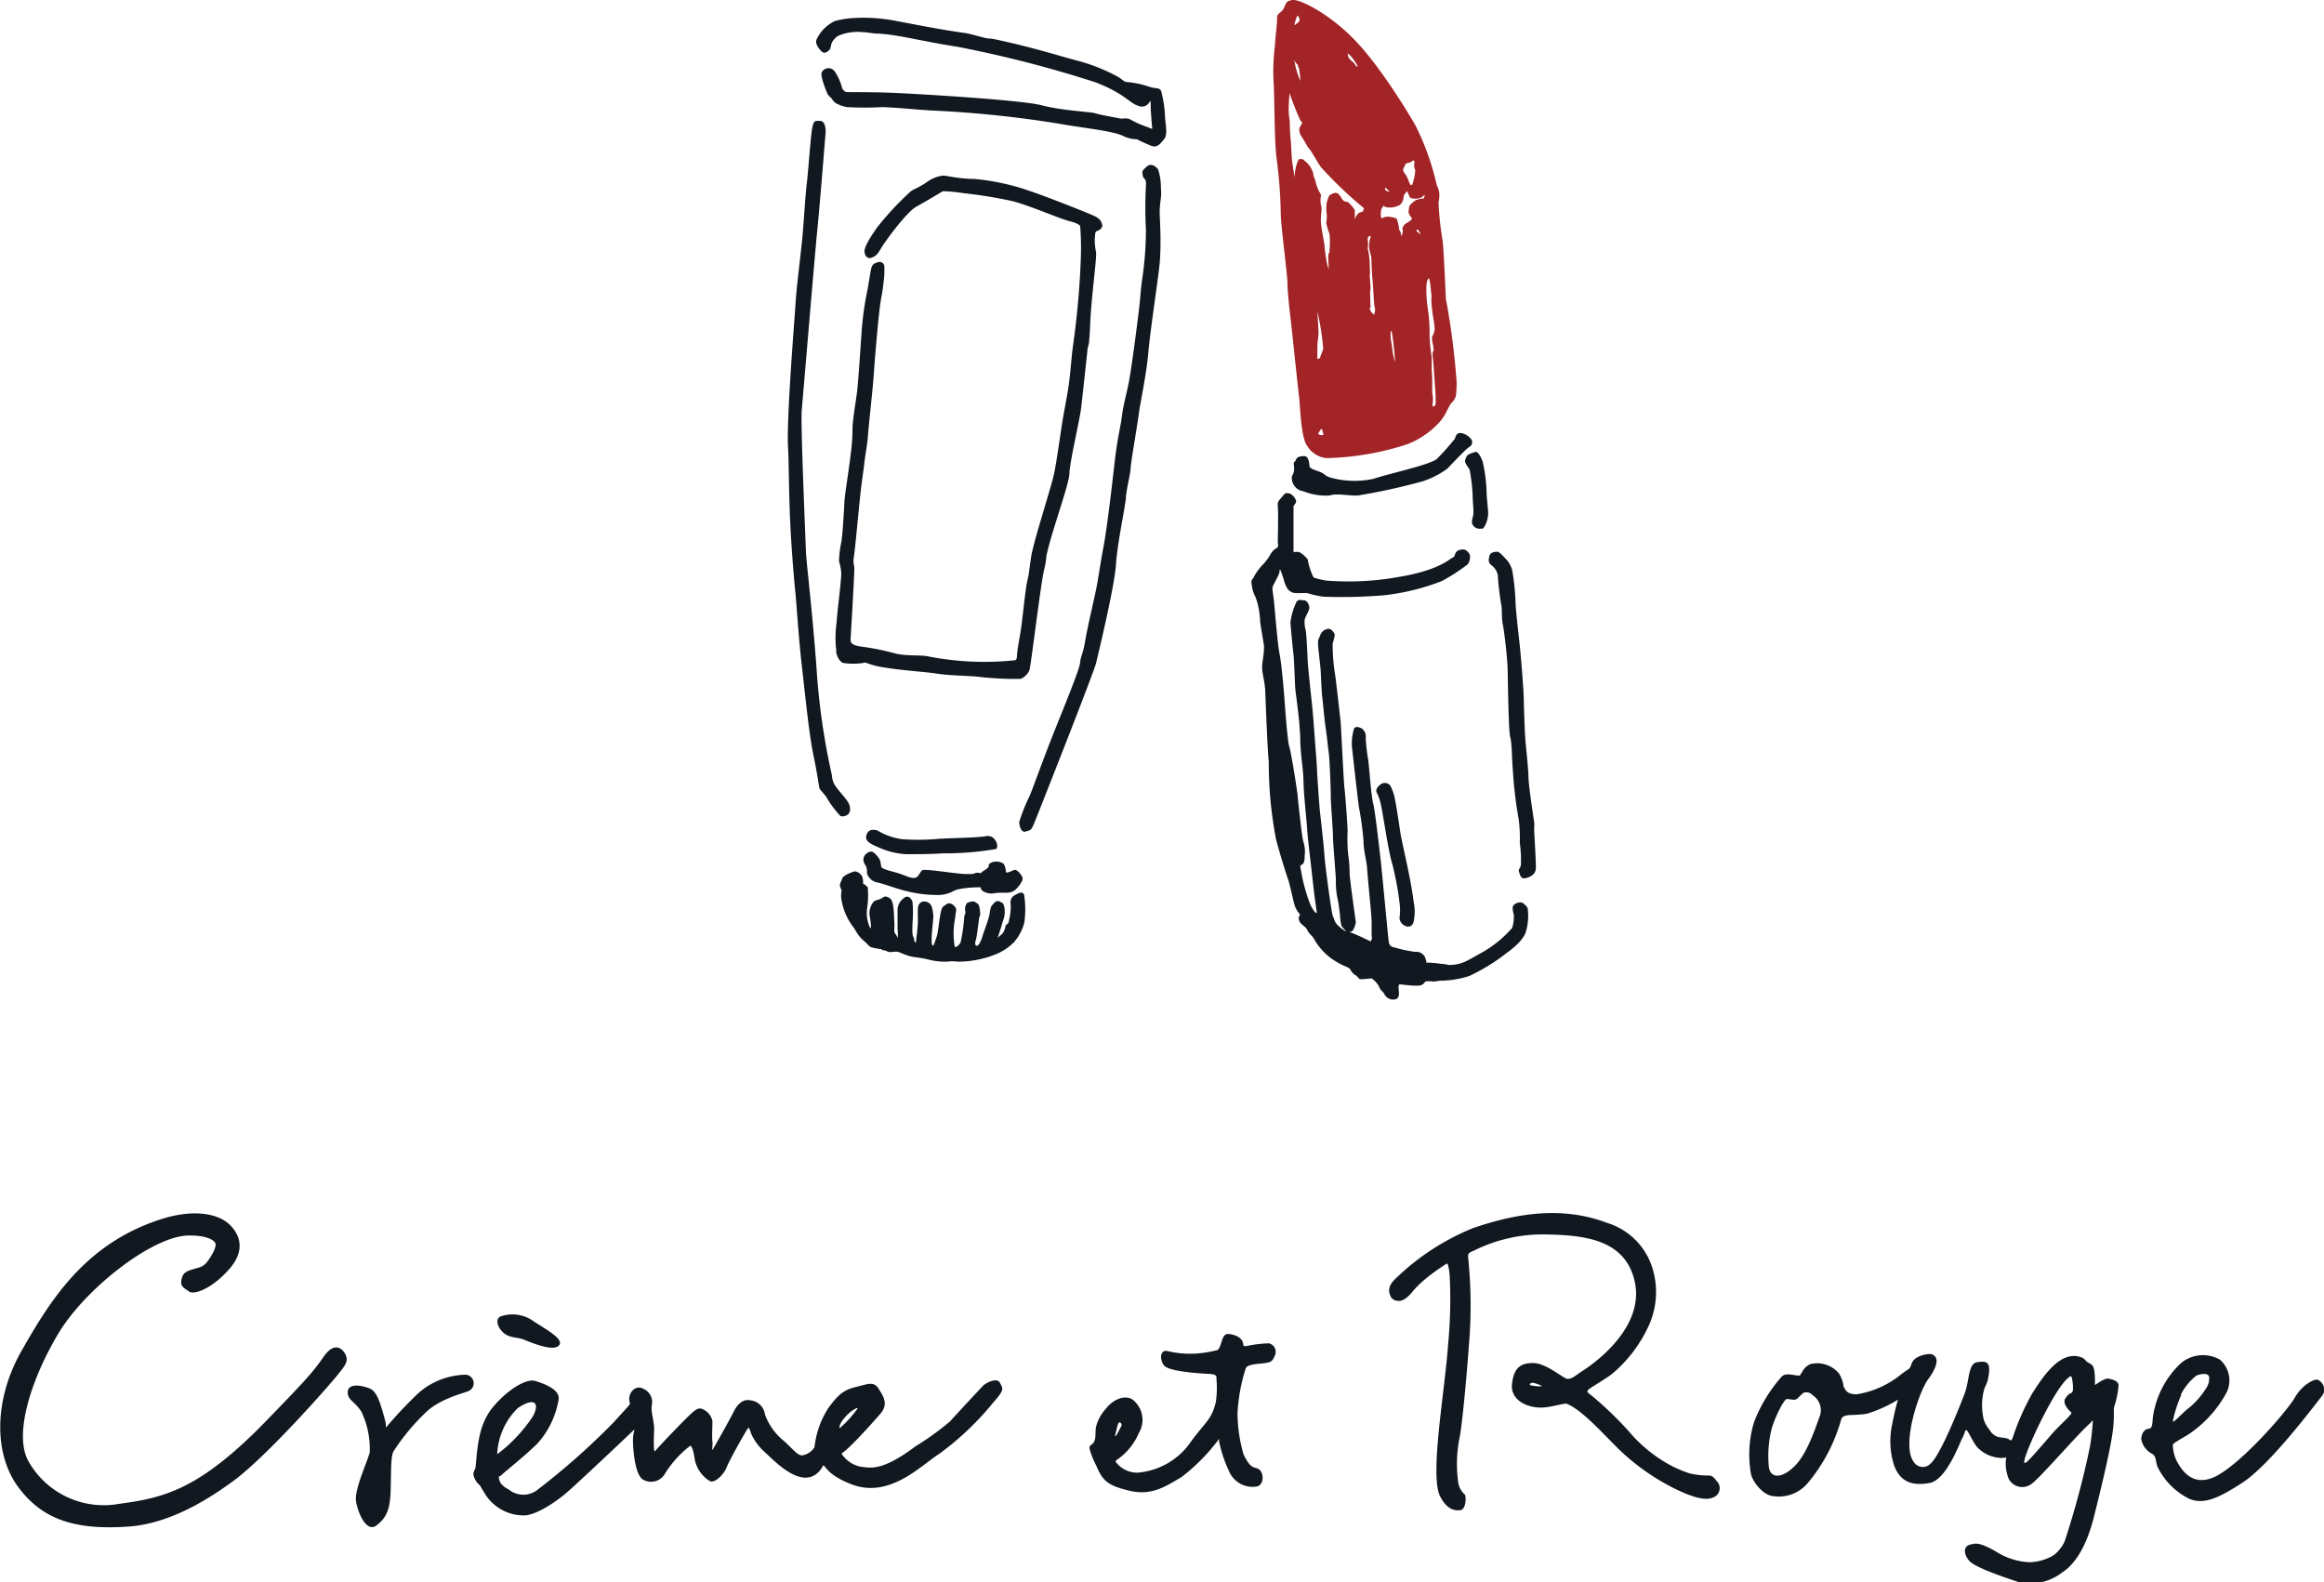 <svg xmlns="http://www.w3.org/2000/svg" viewBox="0 0 220.81 150.34"><defs><style>.cls-1{fill:#111820;}.cls-1,.cls-2{fill-rule:evenodd;}.cls-2{fill:#a32427;}</style></defs><title>アセット 1</title><g id="レイヤー_2" data-name="レイヤー 2"><g id="レイヤー_1-2" data-name="レイヤー 1"><path class="cls-1" d="M17.27,121.47c.12-.49.43-.67,1-.84s1-.22,1.36-.66,1-1.47.83-1.84-1-.74-2.51-.73c-3.36,0-9.85,5-12.45,9.39S1.27,136.4,2.73,138.9a8.21,8.21,0,0,0,8.59,4c4.27-.57,7.63-1.34,14-7.91,3.5-3.61,4.45-4.63,5.38-6s1.64-1,2-.49c.54.79.11,1.23-.64,2.17s-6.6,7.62-9.88,10.05c-2,1.46-5.75,4-9.85,4.33-5.2.39-8.29-.67-10.55-3.68-2.41-3.2-2.36-8.38.26-13,2.76-4.84,6.06-10.23,13.33-12.54,2.94-.93,5.31-.56,6.45.54.88.85,1.59,2.34,0,4.18s-3.37,2.55-3.87,2.17S17.07,122.27,17.27,121.47Z"/><path class="cls-1" d="M36.6,135c-.43-1.55-.75-2.77-1.47-3.06-1-.39-2.06-.44-2.09.33s.66.88,1.29,1.86a8.23,8.23,0,0,1,.8,3.88c-.24.93-1.48,3.54-1.3,4.66s1,3,1.94,2.28,1.3-1.48,1.35-3.39,0-3.21.29-3.68a20.39,20.39,0,0,1,3.06-3.68c1.34-1.31,3.71-1.85,4-2a.81.81,0,0,0-.21-1.57,7,7,0,0,0-4.52,1.76,39.75,39.75,0,0,0-3,3.18C36.57,135.73,36.74,135.57,36.6,135Z"/><path class="cls-1" d="M49.91,127.35c-.78-.36-1.57-.12-2.24-.87-.46-.51-.65-1.29.06-1.44a3.38,3.38,0,0,1,3,.54c1.41.89,2.87,1.71,2.38,2.27S50.9,127.75,49.91,127.35Z"/><path class="cls-1" d="M95,131.39c-.28-.52-1.34,0-1.65.34s-1.43,1.52-3.1,3.35a26.76,26.76,0,0,1-3.29,2.37c-3.21,2.42-4.3,2-5.09,1.94a2.8,2.8,0,0,1-1.72-1c-.21-.23-.18-.28-.18-.28a6.33,6.33,0,0,0,.87-.75c.7-.66,2-2.09,2.79-3s.35-1.6-.13-2.37-1-.48-2.12-.21-1.66.61-2.7,2.05a8.57,8.57,0,0,0-1.29,3.68,1.69,1.69,0,0,1-1.09.77c-.48.1-.81-.44-1.81-1.35a5.68,5.68,0,0,1-1.81-2.53,1.55,1.55,0,0,0-1.33-1.33c-.79-.18-1.31.4-1.68,1.15s-1.73,3.16-1.92,3.46,0-.23-.06-.68,0-1.39,0-1.95a1.56,1.56,0,0,0-1.05-1.19c-.4-.12-.83.32-1.47.95s-2.72,2.8-2.91,3.06-.14-1.22-.11-2-.31-1.62-.23-2.29a1.38,1.38,0,0,0-.79-1.61c-.8-.47-1.6.53-1.27,1.39,0,.12-.33.44-1.56,1.8a67.66,67.66,0,0,1-7.37,6.51,2.19,2.19,0,0,1-2.59-.13c-.93-.48-.89-.92-.94-1.12s0,0,.31-.31,2.14-1.74,3.36-2.95a8.32,8.32,0,0,0,2-4.13c.2-1-1.41-1.56-2.23-1.81s-2.56.8-3.93,2.4-1.52,3.55-1.71,5.63c0,.48-.35.58-.17,1.07a1.73,1.73,0,0,0,.51.77c.16.17,0,0,.63,1A4.34,4.34,0,0,0,49.79,144c1.12,0,3-1.27,4-2.12s6.06-5.63,6.35-5.92,0,.08,0,.89.17,3.13.88,3.7A1.52,1.52,0,0,0,63.2,140a10.05,10.05,0,0,1,2.38-2.62c.14,0,.32.48.44,1.35a3.13,3.13,0,0,0,1.41,2c.48.26,1.35-.62,1.62-1.32s1.86-3.51,2-3.67.19.12.34.54A5.27,5.27,0,0,0,72.68,138c.68.62,2.1,2.13,3.51,2.38s2-1.08,2-1.11c.25-.11.25.84,2.76,1.79,3.64,1.37,6.66-1.91,8.32-2.93a27.79,27.79,0,0,0,5.18-4.95C95.51,132,95.26,131.91,95,131.39Zm-45.72,2.36c1.52-1,2-.42,1.38.79a14.45,14.45,0,0,1-2.95,3.28l-.47.37A6.52,6.52,0,0,1,49.25,133.75Zm30.51,2c-.19-.43.73-1.4,1.16-1.69s.59-.31.52-.2A10.72,10.72,0,0,1,79.76,135.73Z"/><path class="cls-1" d="M120.57,127.65a11,11,0,0,0-2.05.24c-.41.07-.37,0-.41-.24-.09-.54-.76-.85-1.42-.89s-.58,1.2-1,1.52a10.59,10.59,0,0,1-2.23.35,9.22,9.22,0,0,1-2.46-.23c-.77-.22-.86.72-.42,1.33s3.48.78,4.22.82.8.15.78.49a9.45,9.45,0,0,1-.06,2.19c-.4,1.66-.92,1.81-2.33,3.71a6.79,6.79,0,0,1-5.16,3,2.56,2.56,0,0,1-2-1c-.08-.1,0-.16.11-.24a5.77,5.77,0,0,0,2.06-2.52,2.43,2.43,0,0,0-.38-3c-.7-.77-2-.3-2.76.7a4,4,0,0,0-.92,1.69c-.09.43,0,.88-.14,1.32s-.5.35-.49.73a7.83,7.83,0,0,0,.65,1.65c.6,1.44,1.09,1.91,3.23,2.4s3.49-.53,4.84-1.29a18.17,18.17,0,0,0,3.53-3.56c.18-.21,0-.07.1.29a12.6,12.6,0,0,0,.9,2.65,2.42,2.42,0,0,0,2.71,1.48c.65-.21.61-1.27.17-1.6s-.74.1-1.48-1.42a14.25,14.25,0,0,1-.58-3.9,16.69,16.69,0,0,1,.77-4.26c.08-.25.38-.4,1.44-.49s1.09-.23,1.32-.72A.83.83,0,0,0,120.57,127.65ZM106,136.19v0c.14-.51.23-1.2.45-1s.1.28-.11.7S105.85,136.81,106,136.19Z"/><path class="cls-1" d="M163.1,140.73c-.29-.39-.45-.54-.83-.52a7.52,7.52,0,0,1-1.72-.2,11.39,11.39,0,0,1-2.42-1.11,13.77,13.77,0,0,1-3.39-2.91,33.8,33.8,0,0,0-3.41-3.29c-.59-.47-.51-.38-.49-.55s1.13-.73,2.31-1.58a13.11,13.11,0,0,0,3.46-4.51,7.69,7.69,0,0,0,.24-6,6.51,6.51,0,0,0-4.19-3.87c-4.31-1.63-8.74-.86-12.73.52a22.92,22.92,0,0,0-7.29,4.75c-.74.66-.72,1.21-.57,1.58a.77.77,0,0,0,.73.57c.52.1,1.09-.49,1.34-.79a9.1,9.1,0,0,1,1.28-1.28,19.41,19.41,0,0,1,2.06-1.48c.07,0,.2.4.26,1.17a44.84,44.84,0,0,1-.15,6.5c-.29,4.35-1.79,12.51-.75,14.48.58,1.1,1.22,1.36,1.87,1.3s.58-1.4.47-1.49l0,0a1.85,1.85,0,0,1-.64-1.25,12.65,12.65,0,0,1,.15-4.22c.26-1.31.72-6.47.86-8.53a44.78,44.78,0,0,0-.06-8.56c0-.33,0-.4.55-.62a14.62,14.62,0,0,1,6.75-1.54c3.71.06,7.58.45,8.51,4.39,1.14,4.79-4.68,8.42-5.08,8.67s-.92.74-1.33.66-2-1.5-3.23-1.5-1.83.49-2,2,1.44,2.27,2.81,2.23c.81,0,2.2-.44,2.4-.36,1.33.55,3.11,2.48,4.38,3.76a21.28,21.28,0,0,0,5.92,4.33c2.33,1.14,3.14,1,3.59.82A.94.94,0,0,0,163.1,140.73Zm-16.68-9a3.45,3.45,0,0,1-1-.1c-.18-.12,0-.2.18-.23S146.78,131.78,146.42,131.71Z"/><path class="cls-1" d="M220.2,131.11c-.25-.11-1.44.43-2.16,1.69s-4.9,6.08-7.39,7.42-3.55-.92-3.82-1.36a3.71,3.71,0,0,1-.38-1.49c0-.14-.15-.12,1.38-1a11.16,11.16,0,0,0,3.74-4.08,2.61,2.61,0,0,0-.66-3.1,3.27,3.27,0,0,0-3.68.33,8.65,8.65,0,0,0-2.51,4.29c-.3,1.06-.1,1.71-.43,1.92-.11.07-.08,0-.28.06s-.56.35-.56,1a2,2,0,0,0,1,1.34c.43.25.32.54.52,1.2a6.61,6.61,0,0,0,2.86,3c1.55.82,3.2-.15,5.17-1.4,2.68-1.71,7-7.52,7.62-8.28A1,1,0,0,0,220.2,131.11Zm-13,1.43a5.34,5.34,0,0,1,1.52-1.85c.31-.11,1.13-.3,1.18.18a1.65,1.65,0,0,1-.34,1.12,7.41,7.41,0,0,1-1.6,1.81c-.6.44-1.54,1.55-1.51,1.22A12.72,12.72,0,0,1,207.25,132.54Z"/><path class="cls-1" d="M201.29,131.65c0-.47-.7-.6-1-.65s-1.08.5-1.19.58,0-.27-.09-1.14c-.08-.66-.16-.73-.67-1-.17-.1-.26-.33-.53-.44-2-.8-3.68,1.78-4.71,3.39a23.55,23.55,0,0,0-1.89,4.29c-.07.13-.14.27-.27.14s-.3-.17-1-.25a1.39,1.39,0,0,1-.91-.71,2.82,2.82,0,0,1-.54-.94,5.78,5.78,0,0,1,0-2.77c.07-.35.27-.6.37-1,.41-1.85-.13-1.82-1-1.71s-.73,1.77-1.2,3c-.38,1-2.28,5.85-3.24,6.64a1,1,0,0,1-1.57-.14c-1.24-1.58.46-6.67,1.34-7.86,1.33-1.81.74-2.36.19-2.42-.37,0-1.47.18-1.74.89s-.08.31-1.15,1.16a8.89,8.89,0,0,1-4.07,1.78c-.91,0-1.06-.35-1.26-.76h0a2.81,2.81,0,0,0-.46-1.25,2.71,2.71,0,0,0-2.69-.86,1.6,1.6,0,0,0-.79.77c-.25.33-.14.34-.34.32-.44,0-1.1-.28-1.55.05a14.2,14.2,0,0,0-2.68,4.39,10.71,10.71,0,0,0-.27,5c.27.85,1.2,1.9,2,2a3.57,3.57,0,0,0,3.4-1.25A16,16,0,0,0,174.9,135c.1-.42.33-.45.6-.51s.8,0,1.83-.14a12.32,12.32,0,0,0,3-1.35s-.34,1.17-.54,2.31a7.47,7.47,0,0,0,.16,3.89c.59,1.68,1.8,2,3.38,1.72s2.81-3.68,3.13-4.3.21-.74.37-.72.6,1.12,1.05,1.64a3.29,3.29,0,0,0,2.3,1c.45,0,.49-.16.41.14a3.75,3.75,0,0,0,.3,1.92,1.46,1.46,0,0,0,2.2.35c.82-.62,4.1-4.41,5.32-5.55a3.07,3.07,0,0,0,.44-.46v0s0,0,0,0a21.6,21.6,0,0,1-.27,2.49,81.19,81.19,0,0,1-2.4,9,2.94,2.94,0,0,1-.52.83,2.32,2.32,0,0,1-.84.69,4.8,4.8,0,0,1-1.95.5,6.48,6.48,0,0,1-3.31-1.07c-1.6-.88-1.85-.71-2.31-.62-.8.16-.64,1-.14,1.56s2.58,1.31,4.64,2a4.92,4.92,0,0,0,4.17-.89c1.45-.93,2.41-2.88,3-5.17.4-1.6,1.27-5.07,1.68-7.36s.14-2.84.3-3.3A8.72,8.72,0,0,0,201.29,131.65Zm-28.42,3c-.44,1.21-1.2,3.55-2.39,4.7s-2.21,1.13-2.41.12a10.63,10.63,0,0,1,.27-3.74c.34-1.15,1.17-2.79,1.44-2.79s.73.15.93,0,.54-.56.7-.61a.77.77,0,0,1,.81.25A1.68,1.68,0,0,1,172.87,134.65Zm23.93-.43c.16.12-1.08,1.18-1.7,1.88s-2.25,2.64-2.61,2.88-.14-.62,1-3.09c1.35-2.83,2.54-4.76,3.25-5.12.13-.07.22.75.22,1.05s0,.47-.22.58c0,0-.19,0-.51.49S196.65,134.1,196.81,134.22Z"/><path class="cls-1" d="M77.56,3.81A3.66,3.66,0,0,1,79.32,2a8.47,8.47,0,0,1,1.87-.29,15.94,15.94,0,0,1,4,.29c1.64.3,4.1.81,6.52,1.14.45.06,1.26.32,1.92.47.29.07.55.05.74.09,3.8.79,6.85,1.79,8.06,2.08A17.47,17.47,0,0,1,106,7.18c.58.29.75.57,1,.61a8.5,8.5,0,0,1,2,.39c.83.31,1.1.08,1.32.45a11.35,11.35,0,0,1,.38,2.6c.08.84.23,1.64-.1,2s-.55.77-1.09.67a15,15,0,0,1-1.5-.67,3,3,0,0,1-1.23-.28c-.95-.51-3.84-.78-6-1.17A105.9,105.9,0,0,0,88.55,10.5c-1.58-.08-3.32-.29-4.76-.32a32.06,32.06,0,0,1-3.3,0,3.55,3.55,0,0,1-1.1-.39A1.64,1.64,0,0,1,79,9.33,1.63,1.63,0,0,1,78.67,9c-.18-.33-.78-1.87-.58-2.15a.72.72,0,0,1,1.26,0A5,5,0,0,1,80,8.32s.12.42.5.43,2.47,0,4.11.06S96.92,9.47,98.95,10s4.63.61,5.13.77,2,.41,2.29.48.64-.09,1,.09a9.28,9.28,0,0,0,1.47.67c.42.13.69.34.64.14s-.08-1-.12-1.39,0-1.38-.11-1.13a.83.83,0,0,1-1.14.41c-.78-.24-1.28-1.16-4-2.21A110.82,110.82,0,0,0,91,4.45c-3.55-.55-5.7-1.17-7.6-1.26-.47,0-.94-.12-1.36-.13a4.76,4.76,0,0,0-2.44.36,2.11,2.11,0,0,0-.54.58c-.13.27-.12.59-.23.71s-.44.46-.73.21S77.45,4.15,77.56,3.81Z"/><path class="cls-1" d="M78.45,12.49c0-.29-.07-1-.52-1s-.63-.13-.78.81-.36,4.09-.49,5.08-.29,3.76-.44,5.34-.53,4.46-.63,6.07S74.7,40,74.88,42.63c.07,1,.06,3.86.19,6.77s.4,5.93.51,7,.28,4,.6,6.83c.4,3.51.7,6.54,1.09,8.45.55,2.64.51,3.18.66,3.35s.48.56.58.7a9.74,9.74,0,0,0,1.34,1.81c.17.09,1.15.05.87-1-.13-.51-1-1.29-1.44-2a2.09,2.09,0,0,1-.24-.88,65.29,65.29,0,0,1-1.46-10.19c-.37-5.08-.92-9.65-1-10.92-.1-2.73-.52-12.31-.4-13.62s1.22-14.54,1.48-17.14S78.37,13.48,78.45,12.49Z"/><path class="cls-1" d="M104.24,21.94c.09,0,.61-.25.47-.65s-.27-.56-.92-.85-4.61-1.86-6-2.31A21.76,21.76,0,0,0,92.53,17c-1.46,0-2.72-.35-2.95-.31a3.22,3.22,0,0,0-1.51.61c-.77.54-1.32.68-1.59.93a29.24,29.24,0,0,0-3.08,3.3c-.84,1.18-1.3,2-1.26,2.4s.3.71.69.55.54-.29.85-.84,2.42-3.47,3.38-4,2.52-1.47,2.52-1.47.81,0,2,.19a43,43,0,0,1,4.56.74c1.51.36,4.58,1.7,5.49,1.92s1,.46,1,.46a26.58,26.58,0,0,1,.07,2.83,78.92,78.92,0,0,1-.73,8.39c-.14.95-.21,2.12-.36,3.36-.18,1.55-.53,3-.75,4.52-.28,1.88-.58,4-.8,4.82-.56,2.12-1.87,6.11-2.09,7.53-.05.35-.13.88-.21,1.5-.06.44-.19.86-.26,1.36-.23,1.66-.41,3.55-.55,4.35-.25,1.39-.28,1.72-.31,2s0,.56-.2.6a27.74,27.74,0,0,1-8.06-.33c-1-.24-2.26,0-3.52-.37a26.31,26.31,0,0,0-2.59-.54c-.8-.1-1.42-.18-1.46-.65,0,0,.4-6.63.36-6.94a3.49,3.49,0,0,1-.08-.73c.19-1.16.47-4.62.71-6.7.09-.77.22-1.61.3-2.28.13-1.17.31-2.05.34-2.48.12-1.67.47-4.49.59-6.28s.43-5.24.58-6.36.2-1,.33-2.17a8.48,8.48,0,0,0,.08-1.63.45.45,0,0,0-.58-.37c-.28.09-.55.13-.66.6s-.22,1.32-.38,2.14a28.93,28.93,0,0,0-.52,3.67c-.12,1.65-.33,5-.46,6S81,40,81,40.73a18.42,18.42,0,0,1-.16,2.34c-.15,1.36-.57,3.87-.61,4.63s-.14,2.71-.28,3.75a9.36,9.36,0,0,0-.23,1.91,4.29,4.29,0,0,1,.21,1.09c0,.87-.36,3.4-.44,4.69a10.85,10.85,0,0,0-.07,2.35c.1.49-.05.27.09.72s.43.79.71.8A6.35,6.35,0,0,0,82,63a.4.4,0,0,1,.34,0,8.18,8.18,0,0,0,1.85.45c1.41.24,3.89.41,4.75.55,1.1.17,1.81.16,3.75.28a31.15,31.15,0,0,0,4.29.23,1.56,1.56,0,0,0,.83-.83c.16-.52,1.09-8.38,1.4-9.55a7.34,7.34,0,0,0,.21-1.29c.48-2.31,2.19-6.88,2.19-7.85s1-5.21,1.11-6.21c.08-.7.37-3.29.6-5.49,0-.23.13-.53.15-.75.06-.69.09-1.15.11-1.67.07-2.29.64-6.36.56-6.89a6.82,6.82,0,0,1-.13-1.26C104.08,22.22,104,22.06,104.24,21.94Z"/><path class="cls-1" d="M110.3,17.89a5.37,5.37,0,0,0-.27-1.8c-.16-.21-.63-.66-1.07-.26s-.44.4-.4.76c.06.52.38.29.32,1a39.47,39.47,0,0,0,0,4.26,32.38,32.38,0,0,1-.38,4.83c-.12.9-.13,1.26-.2,2s-.77,6.34-1.09,7.86-.49,2-.62,3.06-.41,1.81-.75,4.88-.77,6.36-1,7.52-.48,2.92-.68,3.93-.85,3.73-1.06,5-.41,1.35-.48,2.06-1.79,4.83-2.71,7.17-1.73,4.63-2.07,5.45a17.13,17.13,0,0,0-1,2.49c0,.36.18,1.07.63.91s.47,0,.83-.88,5.64-14.25,5.85-15.15,1.74-7.21,1.88-9.33.88-5.43.94-6.32.45-2.37.45-2.82.66-4.19.77-5.12.73-3.74.92-5.94,1-7.36,1.09-8.62.08-2.6,0-4.15S110.41,19,110.3,17.89Z"/><path class="cls-1" d="M94.62,80.68c.33-.18,0-1.15-.6-1.22s.18,0-1.12.08c-.69.06-2.14.09-3.62.16a22,22,0,0,1-3.5.05,6,6,0,0,1-2.4-.83c-.38-.12-.93-.15-1.07.5-.08.39.09.66,1.19,1.11a7.3,7.3,0,0,0,2.61.64c.77,0,2.26,0,3.47-.08A29.2,29.2,0,0,0,94.62,80.68Z"/><path class="cls-1" d="M96.65,84.37a2.78,2.78,0,0,0,.48-.7c0-.09.09-.23,0-.34-.18-.33-.54-.78-.81-.65s-.69.29-.72.22-.06-.67-.29-.85a1.23,1.23,0,0,0-1.28,0c-.12.12-.05.28-.18.42s-.56.35-.61.46-.43-.12-.7.1A6.49,6.49,0,0,1,91.09,83c-.77-.05-3.34-.48-3.5-.29a4.25,4.25,0,0,0-.29.42.55.55,0,0,1-.67.27c-.25,0-.78-.28-1.37-.45s-1.46-.37-1.52-.58c-.11-.38,0-.56-.37-1s-.56-.52-.84-.39-.76.54-.3,1.25c.25.39.06.73.22.94a1.27,1.27,0,0,0,.88.68c.56.1,2,.65,2.7.8a11.83,11.83,0,0,0,3.31.39c1.08-.11,1.21-.45,1.69-.53a9.54,9.54,0,0,1,2.16-.19c0,.12,0,.34.54.51s.74,0,1.34,0S96.2,84.91,96.65,84.37Z"/><path class="cls-1" d="M97.3,85s-.12-.3-.49-.13-.8.33-.8.88a4.57,4.57,0,0,1-.11,1.55c-.05.13,0,.27-.12.43s-.22.13-.24.25a1.51,1.51,0,0,1-.33.77l-.42.36s.32-.93.49-1.56a2.45,2.45,0,0,0,.13-1.43,1.18,1.18,0,0,0-.17-.34s-.12,0-.16-.06a.44.44,0,0,0-.62.08c-.36.4-.32.35-.43,1s-.6,1.85-.67,2.13-.31.89-.52.94-.21-.28-.15-.45c.14-.44.22-1.38.33-2.07,0-.23.11-.32.11-.41,0-.36-.05-1-.3-1.11l-.26-.16a1.11,1.11,0,0,0-.71.16,1,1,0,0,0-.13.82c0,.3-.06.08-.12.53a15.3,15.3,0,0,1-.35,2.4c-.14.22-.48.54-.55.37a7.47,7.47,0,0,1,0-2.5c.09-.55.08-.6.14-.93s-.54-.88-.9-.61-.44.17-.59.92S89.12,88.69,89,89s-.31,1.05-.42.82c-.21-.44.16-2.51.09-2.95s-.1-1-.59-1.16-.86.1-.87.68,0,.55,0,1.15-.16,1.74-.16,1.74,0,.45-.13.22,0-.19-.13-.45-.11-.5-.09-1.34a11.44,11.44,0,0,0,0-2c-.08-.27-.4-.76-.85-.35a1.43,1.43,0,0,0-.57,1.28c0,.67,0,1.05,0,1.64a3.79,3.79,0,0,1,0,.94c0-.13,0-.19-.26-.56-.11-.18,0-.37-.05-1.08s0-2-.46-2.25-.46-.12-.8.06-.64.09-.85.51a1.63,1.63,0,0,0-.21,1.23c.1.6.17,1.29,0,1a3.35,3.35,0,0,1-.27-1.76,8.67,8.67,0,0,0,.07-2c0-.1-.08-.1-.2-.24S82,84,82,84a1.67,1.67,0,0,0-.07-.67c-.14-.35-.58-.59-.81-.51s-1.1.38-1.13.75c0,.11-.25.38-.17.67a2.86,2.86,0,0,0,.11.28c.09.2-.06.27,0,.84A5.87,5.87,0,0,0,81,88c.22.27.4.66.68,1s.45.42.62.6.32.38.54.43c.38.1.65.12.91.17,0,0,.08.08.12.09a1.28,1.28,0,0,1,.37.08c.21.15.42.09.83.06s.71.29,1.56.47c.36.08.85.1,1.5.26a6.48,6.48,0,0,0,1.86.22,3.43,3.43,0,0,1,1,0,9.51,9.51,0,0,0,3.76-.76,5,5,0,0,0,1.57-1.07,4.51,4.51,0,0,0,1-1.87A8.82,8.82,0,0,0,97.3,85Z"/><path class="cls-1" d="M139.87,42c0-.22-.09-.28-.3-.49s-.88-.53-1.12-.26-.11.34-.3.54a23,23,0,0,1-1.65,1.84c-.81.59-4.61,1.39-6,1.87a8.55,8.55,0,0,1-4.23-.16c-.48-.22-.42-.33-.86-.5s-1-.3-1-.58-.12-.89-.41-.91-.75,0-.87.34-.25,0-.18.68-.26.79-.21,1.06a1.27,1.27,0,0,0,1.09,1.25,5.76,5.76,0,0,0,2.54.4c.57-.24,2,.07,2.67,0a58.86,58.86,0,0,0,6.15-1.35,8.39,8.39,0,0,0,2.33-1.2c.56-.59,1.73-1.82,2-2S139.87,42.27,139.87,42Z"/><path class="cls-1" d="M141.06,50a2.53,2.53,0,0,0,.31-1.61c-.06-.73-.12-1.18-.13-1.81a14.78,14.78,0,0,0-.37-2.72c-.19-.54-.49-1-.72-.91s-.73.19-.82.46-.24.36,0,.75.28.36.32.56a17.58,17.58,0,0,1,.27,2.3c0,.67.11,1.41.07,1.8s-.18.57-.12.92a.74.74,0,0,0,.77.5C140.85,50.19,140.84,50.37,141.06,50Z"/><path class="cls-1" d="M139.46,53.62a1.25,1.25,0,0,0,.21-.8c0-.22-.37-.64-.69-.61s-.61.09-.72.44-.15.26-.43.45-1.49,1.15-4.8,1.7a26.89,26.89,0,0,1-7.11.36c-1-.2-1.12-.3-1.12-.3a6.25,6.25,0,0,1-.55-1.69,2.4,2.4,0,0,0-.81-.71,2.15,2.15,0,0,0-.54,0s0-2.37,0-3.07,0-1.21,0-1.28.3-.32.24-.54a1.19,1.19,0,0,0-.51-.63c-.19-.07-.45-.17-.64.06-.49.61-.64.61-.58,1.17s0,3,0,3.29.11.52-.12.62a1.5,1.5,0,0,0-.59.62,5.69,5.69,0,0,1-.57.8,5.91,5.91,0,0,0-.94,1.21c-.21.49-.37.28-.25.91a3.16,3.16,0,0,0,.37,1.16,7.44,7.44,0,0,1,.41,2.08c0,.41.24,1.55.36,2.41.09.66-.19,1.66-.16,2.25s.27,1.33.3,2.24.22,5.74.33,6.65a38.46,38.46,0,0,0,.68,7.29c.24,1,.95,3.29,1.15,3.85s.5,2.13.67,2.6a2.85,2.85,0,0,0,.47.75c0,.08-.09.16-.1.18a.72.72,0,0,0,.17.65c.26.29.47.32.63.67s.46.51.63.82a5.92,5.92,0,0,0,1.7,1.9c1.25.83,1.53.7,1.75,1a1.19,1.19,0,0,0,.48.54c.2.09.3.37.49.39.46,0,1-.11,1.08-.06a2.18,2.18,0,0,1,.69.78c.09.31.37.45.48.67a.93.93,0,0,0,1.09.51c.3-.11.34-.37.29-.84s0-.56.09-.57,1.14.14,1.7.12a.78.78,0,0,0,.73-.39,2.24,2.24,0,0,1,.72,0,4.07,4.07,0,0,0,.64-.08,9.28,9.28,0,0,0,2.8-.44,18,18,0,0,0,3.5-2.14c1.4-1,1.8-1.69,1.92-2.14a5.42,5.42,0,0,0,.14-2.21c-.21-.27-.46-.56-.77-.51s-.66.2-.65.56a2.4,2.4,0,0,0,.11.59,3.52,3.52,0,0,1-.16,1.28,11,11,0,0,1-3.06,2.44c-.36.19-.81.47-1.11.61a3.55,3.55,0,0,1-1.88.46,4,4,0,0,0-.77-.11,9,9,0,0,0-1.27-.11c-.13.05,0,0-.11-.28a.91.91,0,0,0-1-.74,11.67,11.67,0,0,1-2-.43.55.55,0,0,1-.5-.41c-.06-.21-.68-7-.8-8s-.53-4.67-.7-5.26-.36-3.16-.46-4.06a19.25,19.25,0,0,1-.25-2.11,1,1,0,0,0-.34-.94c-.26-.14-.61-.27-.77,0a4.74,4.74,0,0,0-.15,2.13c.1,1,.53,4.74.62,5.36a28.23,28.23,0,0,1,.43,3.17c0,.91.29,1.88.34,2.58s.15,1.76.22,2.51.2,2.08.21,2.55,0,1.13,0,1.31.09.24,0,.42l-.08.18a5.77,5.77,0,0,1-.55-.25c-.38-.19-.92-.42-1.14-.51s-.34-.09-.29-.13.2,0,.31-.2a2.16,2.16,0,0,0,.25-.71c0-.16-.57-3.92-.59-4.7a12.46,12.46,0,0,0-.14-1.78,15.73,15.73,0,0,1-.05-2.23c0-.39-.23-3.61-.3-4.07s-.33-6.07-.37-6.36-.43-3.87-.51-4.34a18,18,0,0,1-.24-3c.09-.38.27-.84.15-1s-.32-.5-.67-.4a.91.91,0,0,0-.68.64c-.14.36-.19.31-.19.73s.22,2.07.25,2.57.09,2.11.15,2.52.2,2.12.32,2.9.25,2.09.31,2.49.19,3.37.18,4,.21,3.16.21,3.91c0,.51.23,3.21.28,4.06a7.44,7.44,0,0,0,.14,1.74c.17.74.17,1.12.25,1.62a5.49,5.49,0,0,0,.13,1c.11.24.62.66.4.54a3.62,3.62,0,0,1-.88-.72c-.21-.27-.16-.4-.31-.65s-.77-5-.82-5.83-.31-3.16-.4-3.9-.24-3.11-.27-3.56-.07-1.52-.13-2.16-.26-3.69-.41-5-.37-3.56-.38-3.79-.1-2.5-.19-3a2.64,2.64,0,0,1-.1-1c.06-.31.5-.91.44-1.21s-.22-.63-.55-.63-.54-.2-.76.36a6.14,6.14,0,0,0-.48,1.74c0,.24.24,2.67.3,3.18s.12,2.94.18,3.35.32,2.46.36,3.06.1,1.18.09,1.44.06,1.44.16,2.24a21,21,0,0,1,.16,2.13c0,.8.29,3.44.34,4.28s.28,2.65.37,3.48.29,2.56.33,2.87.22,1.57.22,1.57-.15.16-.6-.73a15.83,15.83,0,0,1-.89-3.2c-.06-.35-.15-.56,0-.61s.34-.19.33-.88a3.05,3.05,0,0,0-.11-1.3c-.14-.27-.54-4.14-.56-4.44s-.59-4-.79-4.62-.45-4.47-.5-5.07-.24-2.83-.43-3.78-.44-4.15-.53-5-.2-1.19-.1-1.41.49-.92.58-1.18.07-.5.09-.45a7.86,7.86,0,0,1,.39,1.1c.22.75.45,1,.8,1.13s1.26,0,1.49.08a9.17,9.17,0,0,0,1.44.32,48.22,48.22,0,0,0,5.81-.14A21.58,21.58,0,0,0,137,55.21,18,18,0,0,0,139.46,53.62Z"/><path class="cls-1" d="M132.41,75.41c-.15-.42-.28-.8-.46-.89a.64.64,0,0,0-.75,0c-.26.18-.52.49-.41.76a4.23,4.23,0,0,1,.37,1c.21.74.71,4.49,1.14,5.88a28.85,28.85,0,0,1,.67,3.58,5.29,5.29,0,0,1,0,1.5c.05.74,1.13,1.2,1.34.35a4.51,4.51,0,0,0,0-1.92c-.25-2.15-1.14-5.72-1.27-6.62S132.57,75.85,132.41,75.41Z"/><path class="cls-1" d="M143.71,54.36a2.37,2.37,0,0,0-.57-1.18c-.37-.38-.68-.75-.86-.75s-.68,0-.77.41-.11.59.17.85a1.57,1.57,0,0,1,.64,1c0,.47.17,1.93.31,2.73s0,1.14.16,1.94.42,3.15.45,4.08.08,6,.25,6.6.16,2.15.24,3a40.79,40.79,0,0,0,.56,4.79,13.37,13.37,0,0,1,.11,2.24,12.26,12.26,0,0,1,.11,2c0,.46-.29.48-.18.79s.17.69.6.59,1-.33,1-1-.12-2.73-.15-3.25,0-.69,0-.9-.52-3.33-.56-4.49c0-.79-.25-2.89-.3-3.65s-.12-2.59-.14-3.7-.3-4.39-.38-5.11S144,57.82,144,57.3A23.06,23.06,0,0,0,143.71,54.36Z"/><path class="cls-2" d="M121,7.63c.1,1.14.06,5.85.31,7.56a44,44,0,0,1,.38,5.27c.07,1.48.64,5.67.64,6.54,0,.54.13,1.95.26,3s.74,7,.84,7.7.15,3.94.79,4.7A2.42,2.42,0,0,0,126,43.53a26.34,26.34,0,0,0,7.75-1.33,8.22,8.22,0,0,0,2.83-1.88,4.45,4.45,0,0,0,.84-1.17,7.67,7.67,0,0,1,.44-.81,1.49,1.49,0,0,0,.47-.73,10.42,10.42,0,0,0,.07-1.29,70.32,70.32,0,0,0-1-7.81c0,1-.19-4.75-.35-5.74a28,28,0,0,1-.37-3.55,3,3,0,0,0,.06-1c-.07-.29-.19-.53-.24-.67a24.78,24.78,0,0,0-2-5.61c-1-1.74-3.66-6.05-6.06-8.42S123.46-.09,122.82,0s-.6.27-.83.76-.67.48-.65.92-.12,1.35-.21,2.7A18.85,18.85,0,0,0,121,7.63ZM123.46,2a2.25,2.25,0,0,1-.39.35c-.22.19.18-.85.18-.85l.14.07S123.52,1.93,123.46,2Zm.09,5.69a8.07,8.07,0,0,1-.58-2,1.11,1.11,0,0,0,.29.43c.19.15,0,.09.08.23s.07.11.11.29A9.32,9.32,0,0,1,123.55,7.71Zm5.21-1.54c-.22-.37-.59-.42-.7-.9s.61.46.79.77C129.18,6.6,128.79,6.23,128.76,6.17Zm3.31,12.12c-.08-.09-.11,0-.32-.13s-.15-.11-.15-.27S132.16,18.37,132.08,18.29Zm2.39-2a3.89,3.89,0,0,1-.09.62c0,.15-.07.14-.07.25a1.52,1.52,0,0,1-.09.32c0,.13-.06.07-.19.14a3.52,3.52,0,0,1-.21-.49,2.35,2.35,0,0,0-.38-.68c-.25-.38,0-.51.08-.76s.43-.15.6-.31.17-.1.25-.08,0,.3,0,.44a1.57,1.57,0,0,0,.09.41C134.53,16.32,134.47,16.16,134.47,16.24Zm1.26,10.2c.09-.09.11.23.16.45s.07.73.11,1a1.55,1.55,0,0,1,0,.54,15.58,15.58,0,0,0,.18,1.7,9.37,9.37,0,0,1,.14,1.08,1.46,1.46,0,0,1-.21.69c-.1.25,0,.52.08,1s0,.37-.05.56,0,.4.05.9.13,2,.16,2.26.07,1.1.07,1.56-.22.38-.29.41,0-.1,0-.28a3,3,0,0,0,0-.79c-.09-.35,0-1.15-.06-1.92s0-1.32-.05-1.88a14.64,14.64,0,0,1-.18-1.78,15.58,15.58,0,0,0-.14-2.44,14.08,14.08,0,0,1-.17-1.89C135.5,26.8,135.65,26.53,135.73,26.44Zm-1-4.66a1.65,1.65,0,0,1,.23.42c.08.17-.27-.25-.35-.24S134.69,21.78,134.69,21.78Zm-2.5,9.66c0-.1,0,0,.07.4s.22,1.74.22,2,.13.6,0,.39a5.89,5.89,0,0,1-.25-1.38C132,31.64,132.18,31.45,132.18,31.45Zm-1-11.4c0-.29.12-.27.17-.44s.08,0,.17,0a1.21,1.21,0,0,0,.45.09,2,2,0,0,0,1-.25,1.05,1.05,0,0,0,.35-.75c0-.22.19-.37.29-.49s0-.12,0-.18.17.44.29.66.7.18.9.13a1.11,1.11,0,0,0,.46-.28l.07,0c.06,0,0,.07-.07.14a.24.24,0,0,0,0,.16c0,.06,0,0-.13,0a2.8,2.8,0,0,0-.64.16,2.11,2.11,0,0,0-.58.5c-.09.12-.08.36-.12.57s.3.63.33.67-.16.23-.5.43-.29.3-.38.42,0,.13,0,.27c0,.31-.06.3-.09.52s-.07-.27-.16-.42a.67.67,0,0,1-.12-.42,5.07,5.07,0,0,0-.18-.71c0-.18-.87-.3-1.1-.24s-.27.18-.37.09S131.19,20.34,131.22,20ZM130,22.52c0-.1.25-.08.25-.08a2.93,2.93,0,0,0-.17,1c0,.3.2.91.21,1s.06,1.61.1,1.95.15,2.23.17,2.48.15.55.06.78,0,.32-.09.23a.91.91,0,0,1-.33-.39c-.07-.15-.07-.21,0-.28s0,0,0-.51-.05-.84,0-1.14,0-.3,0-.52-.07-.75-.05-.93a1.87,1.87,0,0,0,0-.51c0-.18,0-.8-.05-1.09a5.14,5.14,0,0,0-.13-.81c-.06-.14,0-.13,0-.2a4.68,4.68,0,0,0,0-.57A.62.62,0,0,1,130,22.52Zm-4.52,18.3c.14-.2.16.15.24.35s-.06.16-.14.18a.48.48,0,0,1-.3-.09C125.21,41.2,125.35,41,125.5,40.82ZM125.17,33c0-.8.13-.85.1-1.55s-.1-1.84-.1-1.84a24,24,0,0,1,.55,3.51c-.09.41-.28.7-.27.8s-.27.28-.28.12S125.16,33.78,125.17,33Zm-2.73-22.64c0-.66.09-1.5.09-1.5s.08.27.23.66.48,1.24.66,1.63a1.25,1.25,0,0,0,.28.46c.12,0-.21.46-.24.58a1.17,1.17,0,0,0,.24.84c.24.35.56,1,.68,1.09s.48.76,1.08,1.71a38.1,38.1,0,0,0,4.08,3.91c.14.13,0,.07,0,.24s-.27.16-.43.25a1.45,1.45,0,0,0-.38.57c-.06.14,0,0,0-.27a3.75,3.75,0,0,1,0-.55,3,3,0,0,0-.63-.75c-.17-.13-.23,0-.44-.16s-.13-.23-.43-.57-.62-.09-.82,0-.25.51-.35.71a4.1,4.1,0,0,0,0,1.19,3.11,3.11,0,0,1-.05.74,4.66,4.66,0,0,0,.31,1.08,7.25,7.25,0,0,1,0,1.51c0,.37,0,.19-.08.38s0,.94,0,1.33,0,0-.1-.16a14.24,14.24,0,0,1-.3-2c-.06-.48-.23-1.17-.32-2s.14-1.46,0-1.72a2.28,2.28,0,0,1,0-1,1.33,1.33,0,0,0-.2-.39,4.77,4.77,0,0,1-.37-1.12,1,1,0,0,1-.17-.55,2.31,2.31,0,0,0-.82-1.22.46.46,0,0,0-.59-.11,4.1,4.1,0,0,0-.3,1c-.07.48-.12.68-.12.68s0-.12,0-.26-.1-.67-.17-1.16-.09-1.68-.16-2.29-.06-1.28-.08-1.67A6.31,6.31,0,0,1,122.44,10.35Z"/></g></g></svg>